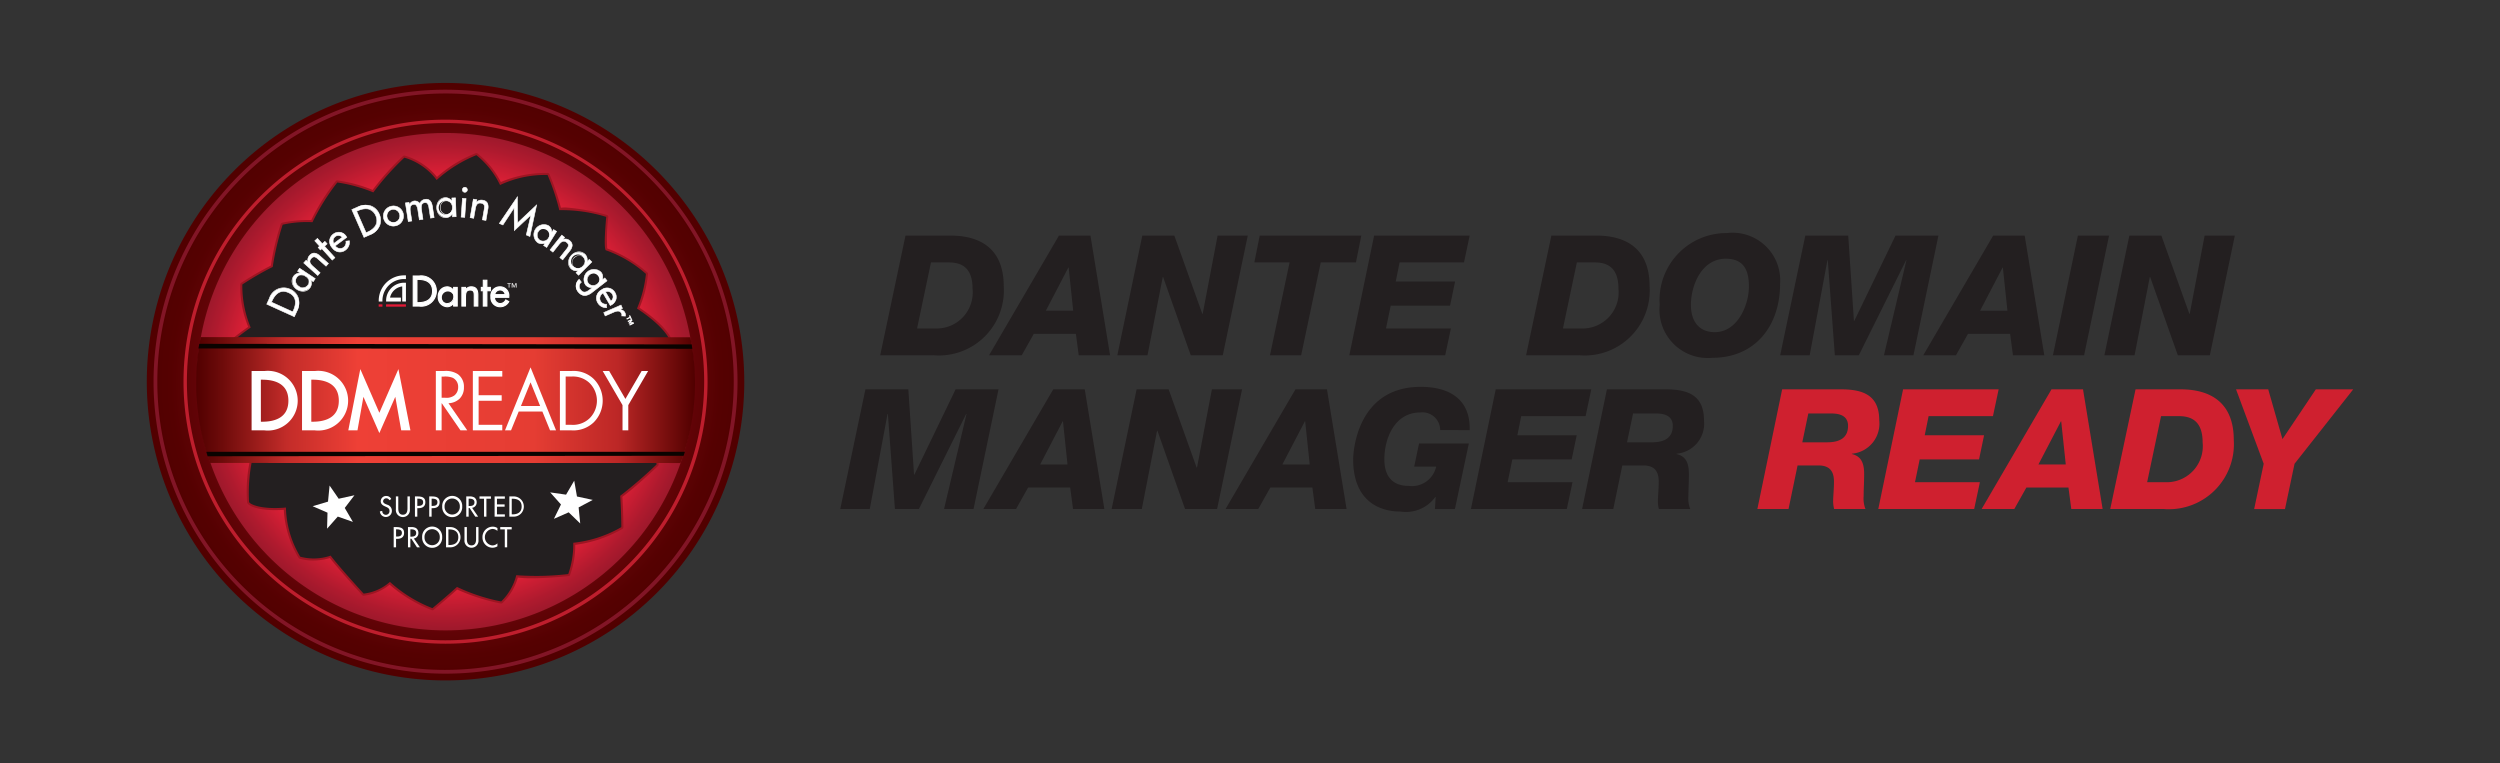 <svg xmlns="http://www.w3.org/2000/svg" xmlns:xlink="http://www.w3.org/1999/xlink" width="131" height="40" viewBox="0 0 131 40"><rect x="0" y="0" width="131" height="40" fill="#333333" stroke="none"/><defs><style>.cls-1{fill:#231f20;}.cls-2{fill:#cf202f;}.cls-3{fill:url(#radial-gradient);}.cls-4{fill:#be1e2d;}.cls-5{fill:#821526;}.cls-6{fill:url(#radial-gradient-2);}.cls-7{fill:#9d1522;}.cls-10,.cls-8{fill:#fff;}.cls-9{fill:url(#linear-gradient);}.cls-10{fill-rule:evenodd;}.cls-11{fill:#e21936;}.cls-12{fill:#0a0300;}</style><radialGradient id="radial-gradient" cx="23.346" cy="20" r="15.654" gradientUnits="userSpaceOnUse"><stop offset="0.551" stop-color="#da1f35"/><stop offset="0.622" stop-color="#b11625"/><stop offset="0.695" stop-color="#8f0e18"/><stop offset="0.769" stop-color="#74080d"/><stop offset="0.844" stop-color="#600306"/><stop offset="0.92" stop-color="#550101"/><stop offset="1" stop-color="#510000"/></radialGradient><radialGradient id="radial-gradient-2" cx="23.346" cy="20" r="19.749" gradientUnits="userSpaceOnUse"><stop offset="0.551" stop-color="#da1f35"/><stop offset="0.555" stop-color="#d81f35"/><stop offset="0.626" stop-color="#ae1a2e"/><stop offset="0.699" stop-color="#8b1729"/><stop offset="0.772" stop-color="#701425"/><stop offset="0.846" stop-color="#5c1222"/><stop offset="0.921" stop-color="#511021"/><stop offset="1" stop-color="#4d1020"/></radialGradient><linearGradient id="linear-gradient" x1="10.281" y1="20.964" x2="36.392" y2="20.964" gradientUnits="userSpaceOnUse"><stop offset="0" stop-color="#510000"/><stop offset="0.051" stop-color="#6d0b0a"/><stop offset="0.16" stop-color="#b42624"/><stop offset="0.182" stop-color="#c32c29"/><stop offset="0.325" stop-color="#ee4036"/><stop offset="0.678" stop-color="#e53d33"/><stop offset="0.846" stop-color="#bc2726"/><stop offset="1" stop-color="#510000"/></linearGradient></defs><g id="art"><path class="cls-1" d="M47.448,12.345h2.354c1.608,0,2.794.72,2.794,2.653a3.409,3.409,0,0,1-3.672,3.619H46.122Zm.606,4.867h1.081A1.889,1.889,0,0,0,50.962,15.13c0-1.019-.483-1.379-1.239-1.379h-.94Z"/><path class="cls-1" d="M55.489,12.345H57.14l1.028,6.272H56.525l-.149-1.124H54.171l-.632,1.124H51.825ZM54.803,16.28h1.432l-.237-2.258H55.98Z"/><path class="cls-1" d="M59.857,12.345h1.678l1.467,4.103H63.02l.782-4.103h1.581l-1.309,6.272H62.396l-1.45-4.103h-.017l-.8,4.103H58.548Z"/><path class="cls-1" d="M71.052,13.751H69.207L68.18,18.617H66.546l1.028-4.867H65.728l.281-1.406h5.324Z"/><path class="cls-1" d="M72.004,12.345h5.007l-.298,1.406H73.339l-.202,1.001h3.11l-.264,1.265h-3.11l-.246,1.195h3.4l-.299,1.405H70.704Z"/><path class="cls-1" d="M81.292,12.345h2.354c1.608,0,2.793.72,2.793,2.653a3.408,3.408,0,0,1-3.672,3.619H79.966Zm.607,4.867h1.08A1.889,1.889,0,0,0,84.807,15.13c0-1.019-.483-1.379-1.239-1.379h-.94Z"/><path class="cls-1" d="M90.484,12.213a2.495,2.495,0,0,1,2.793,2.653c0,2.205-1.3,3.883-3.549,3.883a2.529,2.529,0,0,1-2.759-2.776A3.505,3.505,0,0,1,90.484,12.213ZM89.86,17.405c1.177,0,1.783-1.406,1.783-2.398,0-.931-.334-1.45-1.212-1.45-1.265,0-1.827,1.388-1.827,2.425C88.604,16.79,88.991,17.405,89.86,17.405Z"/><path class="cls-1" d="M94.598,12.345h2.249l.299,4.471h.018l2.161-4.471h2.249l-1.309,6.272H98.719l1.178-4.981h-.018l-2.477,4.981H96.145l-.369-4.981h-.018l-.931,4.981H93.281Z"/><path class="cls-1" d="M104.442,12.345h1.651l1.028,6.272h-1.642l-.149-1.124H103.124l-.632,1.124h-1.713Zm-.685,3.936h1.432l-.238-2.258h-.017Z"/><path class="cls-1" d="M108.881,12.345h1.634l-1.308,6.272h-1.634Z"/><path class="cls-1" d="M111.578,12.345h1.678l1.467,4.103h.018l.782-4.103h1.582l-1.309,6.272h-1.678l-1.45-4.103H112.65l-.799,4.103H110.27Z"/><path class="cls-1" d="M45.348,20.401h2.249l.299,4.471h.017l2.161-4.471h2.249l-1.309,6.272H49.468l1.177-4.981H50.627L48.15,26.673H46.894l-.369-4.981h-.018l-.931,4.981H44.03Z"/><path class="cls-1" d="M55.19,20.401h1.651l1.028,6.272H56.227l-.149-1.125H53.872L53.24,26.673H51.527Zm-.685,3.936h1.432L55.7,22.079h-.018Z"/><path class="cls-1" d="M59.559,20.401h1.678l1.467,4.102h.018l.782-4.102h1.581l-1.309,6.272H62.097l-1.449-4.103h-.018l-.799,4.103H58.25Z"/><path class="cls-1" d="M67.882,20.401h1.651l1.028,6.272H68.918l-.149-1.125H66.564l-.632,1.125H64.218Zm-.686,3.936h1.433l-.238-2.258h-.017Z"/><path class="cls-1" d="M75.465,22.536a.931.931,0,0,0-1.045-.923c-1.326,0-1.88,1.335-1.88,2.46,0,.887.431,1.388,1.274,1.388a1.301,1.301,0,0,0,1.441-1.01H74.103l.255-1.212h2.609l-.729,3.435H75.192l.035-.632H75.21a1.897,1.897,0,0,1-1.818.764c-1.195,0-2.486-.624-2.486-2.732,0-.474.237-3.803,3.54-3.803,1.581,0,2.609.712,2.565,2.267Z"/><path class="cls-1" d="M78.376,20.401H83.383l-.298,1.406H79.711L79.51,22.808h3.11l-.264,1.265h-3.11L79,25.268h3.4l-.299,1.405H77.076Z"/><path class="cls-1" d="M84.202,20.401h3.075c1.142,0,2.012.29,2.012,1.625a1.58,1.58,0,0,1-1.432,1.748v.018c.465.114.641.439.641,1.045,0,.457-.026.808-.026,1.168a1.505,1.505,0,0,0,.097.668H86.926a1.688,1.688,0,0,1-.053-.36c0-.324.044-.658.044-1.08,0-.553-.237-.844-.817-.844H85.01l-.474,2.284H82.902Zm1.054,2.776h1.3c.589,0,1.098-.185,1.098-.861,0-.536-.448-.65-.878-.65H85.573Z"/><path class="cls-2" d="M93.385,20.401H96.46c1.142,0,2.012.29,2.012,1.625a1.58,1.58,0,0,1-1.432,1.748v.018c.466.114.641.439.641,1.045,0,.457-.027.808-.027,1.168a1.504,1.504,0,0,0,.097.668H96.109a1.681,1.681,0,0,1-.053-.36c0-.324.044-.658.044-1.08,0-.553-.237-.844-.817-.844h-1.09l-.474,2.284H92.086ZM94.44,23.177h1.3c.589,0,1.098-.185,1.098-.861,0-.536-.448-.65-.878-.65H94.756Z"/><path class="cls-2" d="M99.722,20.401h5.007l-.298,1.406h-3.373l-.202,1.001h3.11l-.264,1.265h-3.11l-.246,1.195h3.4l-.299,1.405H98.422Z"/><path class="cls-2" d="M107.499,20.401H109.15l1.028,6.272h-1.642l-.149-1.125h-2.205l-.632,1.125h-1.713Zm-.685,3.936h1.432l-.238-2.258h-.017Z"/><path class="cls-2" d="M111.903,20.401h2.354c1.608,0,2.793.72,2.793,2.653a3.409,3.409,0,0,1-3.672,3.619h-2.802Zm.607,4.867h1.08a1.89,1.89,0,0,0,1.828-2.083c0-1.019-.483-1.379-1.239-1.379h-.94Z"/><path class="cls-2" d="M118.618,24.302l-1.45-3.901h1.687l.746,2.609L121.35,20.401h1.959l-3.075,3.901-.5,2.372h-1.616Z"/><path class="cls-3" d="M39,20A15.654,15.654,0,1,1,23.346,4.346,15.672,15.672,0,0,1,39,20Z"/><path class="cls-4" d="M23.346,6.27A13.73,13.73,0,1,0,37.076,20,13.745,13.745,0,0,0,23.346,6.27Zm0,27.282A13.552,13.552,0,1,1,36.898,20,13.568,13.568,0,0,1,23.346,33.552Z"/><path class="cls-5" d="M23.346,4.7A15.3,15.3,0,1,0,38.646,20,15.318,15.318,0,0,0,23.346,4.7Zm0,30.403A15.102,15.102,0,1,1,38.448,20,15.119,15.119,0,0,1,23.346,35.102Z"/><path class="cls-6" d="M36.378,20A13.032,13.032,0,1,0,23.346,33.032,13.032,13.032,0,0,0,36.378,20Z"/><path class="cls-7" d="M35.272,20.776a5.634,5.634,0,0,0-.928-1.296,3.792,3.792,0,0,0,.899-1.539.116.116,0,0,0-.004-.048c-.241-.749-1.412-1.56-1.727-1.767a5.905,5.905,0,0,0,.444-1.778.109.109,0,0,0-.032-.071,6.811,6.811,0,0,0-2.106-1.259,9.059,9.059,0,0,1,.057-1.641.108.108,0,0,0-.079-.115,10.768,10.768,0,0,0-2.169-.392,1.607,1.607,0,0,0-.232.015,13.701,13.701,0,0,0-.604-1.757.108.108,0,0,0-.1-.067,6.054,6.054,0,0,0-2.446.476,4.572,4.572,0,0,0-1.219-1.492.109.109,0,0,0-.095-.017A6.746,6.746,0,0,0,22.897,9.273a3.373,3.373,0,0,0-1.682-1.118.109.109,0,0,0-.093.02,13.185,13.185,0,0,0-1.596,1.776,7.736,7.736,0,0,0-1.842-.497.11.11,0,0,0-.086.031A10.807,10.807,0,0,0,16.31,11.53a6.542,6.542,0,0,0-1.518.137.109.109,0,0,0-.079.063,13.052,13.052,0,0,0-.519,2.184,16.677,16.677,0,0,0-1.555.905.11.11,0,0,0-.048.077,5.458,5.458,0,0,0,.415,2.23,13.478,13.478,0,0,0-1.562,1.258.109.109,0,0,0-.025.07,3.618,3.618,0,0,0,1.004,2.159,7.158,7.158,0,0,0-.652,2.348.109.109,0,0,0,.008.043c.165.414,1.067.748,1.38.853a7.696,7.696,0,0,0-.211,2.48c.062.191.595.395,1.46.395.147,0,.302-.006.462-.017a5.437,5.437,0,0,0,.77,2.513.108.108,0,0,0,.057.046,2.362,2.362,0,0,0,.714.097,3.082,3.082,0,0,0,.876-.129c.473.612,1.637,1.883,1.688,1.939a.108.108,0,0,0,.073.035l.017,0a2.64,2.64,0,0,0,1.35-.579,7.537,7.537,0,0,0,2.203,1.333.11.11,0,0,0,.04.008.108.108,0,0,0,.069-.025c.007-.005.637-.527,1.23-1.06a10.528,10.528,0,0,0,2.281.731.109.109,0,0,0,.096-.026,2.991,2.991,0,0,0,.801-1.334,5.553,5.553,0,0,0,.723.038c.865,0,1.919-.111,1.93-.112a.109.109,0,0,0,.088-.064,4.653,4.653,0,0,0,.269-1.576,6.654,6.654,0,0,0,2.468-.834.109.109,0,0,0,.055-.095c0-.007-.001-.714-.055-1.588.731-.537,1.819-1.57,1.867-1.614a.108.108,0,0,0,.033-.068,2.283,2.283,0,0,0-.578-1.433A7.515,7.515,0,0,0,35.27,20.829.107.107,0,0,0,35.272,20.776Z"/><path class="cls-1" d="M14.292,13.986a13.915,13.915,0,0,1,.52-2.212,5.681,5.681,0,0,1,1.562-.13,11.556,11.556,0,0,1,1.301-2.082,8.074,8.074,0,0,1,1.887.52A14.174,14.174,0,0,1,21.189,8.26,3.273,3.273,0,0,1,22.88,9.432,7.134,7.134,0,0,1,24.962,8.13a4.475,4.475,0,0,1,1.24,1.565,5.59,5.59,0,0,1,2.49-.527,11.943,11.943,0,0,1,.615,1.845,7.835,7.835,0,0,1,2.46.352s-.176,1.786,0,1.757a6.327,6.327,0,0,1,2.08,1.23,6.401,6.401,0,0,1-.469,1.816s1.493.938,1.757,1.758a4.046,4.046,0,0,1-.937,1.552,6.989,6.989,0,0,1,.967,1.318,7.115,7.115,0,0,1-1.377,2.109,2.274,2.274,0,0,1,.615,1.435,24.918,24.918,0,0,1-1.904,1.64c.059.908.059,1.641.059,1.641a6.35,6.35,0,0,1-2.519.82,4.734,4.734,0,0,1-.263,1.64,14.452,14.452,0,0,1-2.724.059,2.876,2.876,0,0,1-.791,1.377,9.723,9.723,0,0,1-2.314-.762c-.615.556-1.288,1.113-1.288,1.113a7.191,7.191,0,0,1-2.227-1.377,2.527,2.527,0,0,1-1.377.615s-1.288-1.405-1.728-1.991a2.716,2.716,0,0,1-1.595.055,5.235,5.235,0,0,1-.749-2.575c-1.318.117-1.897-.18-1.933-.292a8.54,8.54,0,0,1,.234-2.519s-1.23-.381-1.406-.82a7.367,7.367,0,0,1,.674-2.373,3.643,3.643,0,0,1-1.026-2.138,15.137,15.137,0,0,1,1.611-1.289,5.673,5.673,0,0,1-.439-2.256A16.277,16.277,0,0,1,14.292,13.986Z"/><path class="cls-8" d="M13.978,15.938l.136-.299a.8.8,0,1,1,1.444.664l-.134.294Zm1.364.403.029-.063c.168-.368.175-.75-.246-.941-.422-.192-.703.064-.871.433l-.029.063Z"/><path class="cls-8" d="M15.431,16.616l-.013-.006-1.46-.664.142-.313a.804.804,0,0,1,1.104-.493.766.766,0,0,1,.451.498,1.004,1.004,0,0,1-.084.672Zm-1.435-.685,1.42.646.127-.28a.974.974,0,0,0,.083-.652.739.739,0,0,0-.434-.479.776.776,0,0,0-1.066.478Zm1.352.43-.013-.006-1.13-.514.035-.077c.205-.452.521-.609.89-.44s.459.509.253.96Zm-1.105-.535,1.09.496.023-.05c.14-.307.212-.716-.238-.922s-.712.118-.852.426Z"/><path class="cls-8" d="M16.519,14.6l-.104.158-.129-.085-.002.003a.405.405,0,0,1-.028.383.528.528,0,0,1-.879-.573.404.404,0,0,1,.35-.178l.002-.004-.137-.091.104-.158Zm-.51-.122a.318.318,0,1,0-.348.528.319.319,0,1,0,.348-.528Z"/><path class="cls-8" d="M15.879,15.28a.614.614,0,0,1-.337-.108.566.566,0,0,1-.237-.31.451.451,0,0,1,.059-.383.41.41,0,0,1,.323-.183l-.116-.077.008-.012.113-.171.012.008.835.551-.008.012-.112.171-.012-.008-.096-.063a.413.413,0,0,1-.043.361.45.45,0,0,1-.337.209C15.913,15.279,15.896,15.28,15.879,15.28Zm-.153-.957a.39.39,0,0,0-.338.171.419.419,0,0,0-.055.359.542.542,0,0,0,.225.295.573.573,0,0,0,.369.1.422.422,0,0,0,.316-.196.392.392,0,0,0,.027-.37l-.003-.008.015-.021.012.008.117.076.088-.134L15.7,14.077l-.089.134.137.091-.014.022Zm.158.767a.426.426,0,0,1-.232-.073.404.404,0,0,1-.166-.212.301.301,0,0,1,.038-.263.373.373,0,0,1,.619.408A.301.301,0,0,1,15.883,15.091Zm-.093-.667a.282.282,0,0,0-.242.134.273.273,0,0,0-.034.239.373.373,0,0,0,.154.197.315.315,0,0,0,.451-.059A.311.311,0,0,0,16,14.49.39.39,0,0,0,15.791,14.424Z"/><path class="cls-8" d="M16.139,13.724l.003-.003a.337.337,0,0,1,.077-.33c.186-.208.373-.136.553.025l.439.393-.127.141-.421-.377c-.126-.113-.226-.171-.355-.026-.163.182-.003.326.131.446l.338.302-.127.141-.736-.658.127-.142Z"/><path class="cls-8" d="M16.65,14.456l-.011-.01-.746-.667.146-.164.079.07a.356.356,0,0,1,.091-.304.351.351,0,0,1,.239-.133l.015,0a.499.499,0,0,1,.319.156l.449.402-.146.163-.011-.01-.421-.377a.403.403,0,0,0-.17-.106.178.178,0,0,0-.166.079c-.153.171-.003.306.129.424l.349.312Zm-.716-.68.714.639.107-.12-.327-.293c-.136-.122-.304-.273-.132-.466a.201.201,0,0,1,.193-.088.414.414,0,0,1,.184.114l.41.367.107-.12-.428-.383a.449.449,0,0,0-.313-.148.358.358,0,0,0-.293.438l.003.008-.018.02-.099-.088Z"/><path class="cls-8" d="M17.551,13.503,17.41,13.63l-.544-.6L16.79,13.1l-.119-.131.077-.069-.254-.28.141-.128.253.28.137-.125.119.131-.138.124Z"/><path class="cls-8" d="M17.409,13.651l-.01-.011-.534-.589-.077.069-.138-.153.076-.069-.254-.28.162-.147.254.28.137-.125.139.153-.138.124.544.6Zm-.542-.641.01.011.534.589.119-.108-.544-.6.138-.124-.1-.11-.137.125-.254-.28-.119.108.254.28-.076.069.099.11Z"/><path class="cls-8" d="M17.567,12.882a.311.311,0,0,0,.434.086.323.323,0,0,0,.124-.33l.183-.022a.514.514,0,0,1-.208.489.48.48,0,0,1-.699-.129.472.472,0,0,1,.071-.714.46.46,0,0,1,.684.148l.018.024Zm.368-.45a.266.266,0,0,0-.366-.037.282.282,0,0,0-.079.365Z"/><path class="cls-8" d="M17.814,13.22a.45.45,0,0,1-.093-.01.564.564,0,0,1-.332-.226.485.485,0,0,1,.075-.734.474.474,0,0,1,.704.151l.026.036-.012.009-.594.438a.295.295,0,0,0,.404.072A.312.312,0,0,0,18.11,12.64l-.001-.014.014-.002L18.32,12.6l.002.014a.527.527,0,0,1-.214.503A.49.49,0,0,1,17.814,13.22Zm-.069-1.041a.444.444,0,0,0-.264.095.459.459,0,0,0-.068.693.535.535,0,0,0,.315.214.443.443,0,0,0,.364-.088.499.499,0,0,0,.204-.461l-.154.019a.336.336,0,0,1-.131.329.326.326,0,0,1-.454-.089l-.009-.012.607-.448-.009-.012A.51.51,0,0,0,17.745,12.179Zm-.259.603-.008-.015a.295.295,0,0,1,.084-.384.278.278,0,0,1,.384.038l.012.012-.014.01Zm.245-.429a.256.256,0,0,0-.152.053.266.266,0,0,0-.082.331l.416-.307A.27.27,0,0,0,17.731,12.353Z"/><path class="cls-8" d="M18.434,10.983l.301-.132a.801.801,0,1,1,.634,1.458l-.295.13Zm.749,1.21.064-.028c.371-.163.63-.443.444-.866-.187-.425-.568-.421-.938-.258l-.064.028Z"/><path class="cls-8" d="M19.066,12.458l-.006-.013-.646-1.469.013-.006.301-.132a1.01,1.01,0,0,1,.664-.076.744.744,0,0,1,.489.444.772.772,0,0,1,.033.608.972.972,0,0,1-.539.508ZM18.453,10.99l.628,1.429.282-.124a.944.944,0,0,0,.524-.492.745.745,0,0,0-.032-.585.716.716,0,0,0-.47-.428.976.976,0,0,0-.644.074Zm.722,1.222-.006-.013-.5-1.137.077-.034a.942.942,0,0,1,.546-.093.639.639,0,0,1,.397.902.935.935,0,0,1-.437.341Zm-.467-1.135.482,1.097.05-.022a.908.908,0,0,0,.424-.33.61.61,0,0,0-.377-.858.906.906,0,0,0-.529.09Z"/><path class="cls-8" d="M21.121,11.173a.527.527,0,1,1-.652-.358A.519.519,0,0,1,21.121,11.173Zm-.831.24a.337.337,0,1,0,.229-.424A.343.343,0,0,0,20.29,11.413Z"/><path class="cls-8" d="M20.607,11.86a.54.54,0,0,1-.142-1.059.545.545,0,0,1,.414.043.539.539,0,0,1-.115.993A.564.564,0,0,1,20.607,11.86Zm.015-1.053a.54.54,0,0,0-.149.021.513.513,0,0,0-.107.941.525.525,0,0,0,.7-.204.51.51,0,0,0-.444-.759Zm-.004.87a.359.359,0,0,1-.342-.26h0a.352.352,0,1,1,.676-.196.362.362,0,0,1-.031.275.346.346,0,0,1-.208.167A.35.35,0,0,1,20.618,11.677Zm-.314-.268a.328.328,0,0,0,.402.227.318.318,0,0,0,.19-.153.334.334,0,0,0,.029-.253.323.323,0,1,0-.62.179Z"/><path class="cls-8" d="M21.449,10.727l.004-.001a.321.321,0,0,1,.235-.192.316.316,0,0,1,.308.129.356.356,0,0,1,.273-.219c.256-.04.354.15.388.371l.09.584-.188.029-.085-.552c-.019-.125-.061-.283-.225-.258-.2.031-.182.241-.159.392l.074.479-.188.029-.08-.517c-.02-.127-.056-.32-.229-.293-.2.031-.185.24-.161.392l.074.479-.188.029-.151-.975.188-.029Z"/><path class="cls-8" d="M21.381,11.625l-.002-.015-.153-.989.015-.003.202-.031.015.099a.333.333,0,0,1,.228-.166.327.327,0,0,1,.306.117.373.373,0,0,1,.275-.206c.226-.034.36.095.405.384l.092.598-.217.033-.088-.567a.342.342,0,0,0-.095-.223.145.145,0,0,0-.114-.022.169.169,0,0,0-.151.14.646.646,0,0,0,.004.235l.076.494-.015.003-.202.031-.082-.532a.416.416,0,0,0-.104-.259.132.132,0,0,0-.108-.022.17.17,0,0,0-.152.139.642.642,0,0,0,.004.236l.076.494Zm-.121-.98.146.946.158-.024-.072-.465a.68.68,0,0,1-.003-.247.2.2,0,0,1,.176-.162.172.172,0,0,1,.129.028.436.436,0,0,1,.116.278l.077.502.158-.024-.072-.465a.679.679,0,0,1-.004-.246.199.199,0,0,1,.175-.162.172.172,0,0,1,.135.028.367.367,0,0,1,.107.242l.083.537.158-.024-.088-.569c-.042-.274-.163-.392-.371-.359a.341.341,0,0,0-.262.21l-.009.023-.016-.02a.3.3,0,0,0-.294-.124.307.307,0,0,0-.224.183l-.004.008-.026.002-.019-.122Z"/><path class="cls-8" d="M23.901,11.354l-.19.006-.005-.154h-.004a.404.404,0,0,1-.329.199.529.529,0,0,1-.041-1.05.404.404,0,0,1,.348.183l.004,0-.005-.165.19-.006Zm-.196-.487a.324.324,0,0,0-.332-.343.358.358,0,1,0,.332.343Z"/><path class="cls-8" d="M23.355,11.42a.451.451,0,0,1-.315-.12.587.587,0,0,1-.172-.411.571.571,0,0,1,.116-.373.453.453,0,0,1,.346-.174l.015,0a.412.412,0,0,1,.322.158l-.005-.14.015,0,.205-.007,0,.015.034,1.002-.015,0-.205.007-.004-.13a.413.413,0,0,1-.32.174Zm-.009-1.05-.014,0a.419.419,0,0,0-.324.163.542.542,0,0,0-.11.354.559.559,0,0,0,.163.391.422.422,0,0,0,.295.113l.017,0a.391.391,0,0,0,.317-.192l.004-.007h.026l.005.153.16-.005-.032-.958-.16.005.005.165h-.027l-.004-.006A.39.39,0,0,0,23.346,10.37Zm.04.881a.344.344,0,0,1-.327-.362.405.405,0,0,1,.077-.258.301.301,0,0,1,.237-.122l.013,0a.315.315,0,0,1,.22.083.388.388,0,0,1,.114.275h0a.407.407,0,0,1-.077.264.313.313,0,0,1-.245.12Zm0-.713-.012,0a.272.272,0,0,0-.215.11.376.376,0,0,0-.071.239.317.317,0,0,0,.298.334l.011,0a.284.284,0,0,0,.223-.109.378.378,0,0,0,.071-.245h0a.359.359,0,0,0-.105-.254A.285.285,0,0,0,23.386,10.537Z"/><path class="cls-8" d="M24.352,11.389l-.189-.013.069-.984.189.013Zm.136-1.431a.131.131,0,0,1-.261-.018.131.131,0,1,1,.261.018Z"/><path class="cls-8" d="M24.366,11.404l-.218-.015.001-.015.07-.999.218.015-.001.015Zm-.188-.042.16.011.067-.955-.16-.012Zm.18-1.27-.01,0a.145.145,0,0,1-.135-.153.147.147,0,0,1,.145-.137l.01,0a.143.143,0,0,1,.099.049.148.148,0,0,1,.036.108h0A.144.144,0,0,1,24.358,10.091Zm0-.261a.118.118,0,0,0-.116.11.116.116,0,0,0,.108.122l.009,0a.115.115,0,0,0,.115-.106h0a.119.119,0,0,0-.029-.087.112.112,0,0,0-.078-.039Z"/><path class="cls-8" d="M24.967,10.598l.004.001a.337.337,0,0,1,.321-.109c.274.048.313.245.272.482l-.101.58-.187-.033.097-.557c.029-.166.026-.282-.166-.316-.241-.042-.278.17-.308.347l-.078.447-.187-.033.169-.973.187.033Z"/><path class="cls-8" d="M25.475,11.568l-.216-.038.003-.014.097-.557a.313.313,0,0,0-.014-.228.205.205,0,0,0-.139-.071.353.353,0,0,0-.055-.005c-.178,0-.209.179-.237.339l-.081.461-.215-.037.174-1.001.215.038-.018.103a.357.357,0,0,1,.306-.083.328.328,0,0,1,.265.178.549.549,0,0,1,.018.32Zm-.182-.061.158.028.099-.565a.524.524,0,0,0-.017-.303.297.297,0,0,0-.243-.162.323.323,0,0,0-.307.104l-.005.007-.027-.004.023-.131-.158-.028-.164.944.158.028.076-.432c.028-.164.063-.364.263-.364a.343.343,0,0,1,.062.006.23.23,0,0,1,.158.083.333.333,0,0,1,.019.25Z"/><path class="cls-8" d="M26.939,10.898l-.004-.002-.583.893-.188-.08.949-1.397.011,1.366.994-.938-.352,1.652-.188-.08.241-1.039-.004-.002-.864.81Z"/><path class="cls-8" d="M27.777,12.413l-.216-.092.003-.012.232-.999-.858.805,0-.033-.013-1.144-.567.869-.011-.005-.204-.087.01-.015.975-1.436.011,1.38,1.004-.947Zm-.181-.109.161.069.338-1.589-.984.929-.011-1.353-.913,1.344.161.068.582-.893.024.01v.009l.013,1.151.847-.795.023.012-.003.011Z"/><path class="cls-8" d="M28.646,12.966l-.161-.1.081-.131-.004-.002a.405.405,0,0,1-.384-.018.529.529,0,0,1,.549-.896.405.405,0,0,1,.188.345l.004.002.087-.14.162.1Zm.108-.514a.319.319,0,1,0-.462.136A.324.324,0,0,0,28.754,12.452Z"/><path class="cls-8" d="M28.651,12.986l-.186-.115.068-.11a.419.419,0,0,1-.362-.033.543.543,0,0,1,.564-.921.413.413,0,0,1,.193.319l.073-.118.186.115-.008.012Zm-.146-.125.137.085.506-.814L29.01,12.047l-.087.14-.022-.014,0-.008a.392.392,0,0,0-.181-.333.514.514,0,0,0-.533.872.392.392,0,0,0,.371.017l.007-.003.023.013Zm-.046-.21a.325.325,0,0,1-.173-.051.302.302,0,0,1-.14-.19.401.401,0,0,1,.059-.299.343.343,0,0,1,.472-.141.312.312,0,0,1,.153.225.4.4,0,0,1-.062.266h0A.369.369,0,0,1,28.458,12.652Zm.054-.701a.348.348,0,0,0-.284.176.372.372,0,0,0-.055.277.274.274,0,0,0,.126.172.312.312,0,0,0,.442-.131h0a.37.37,0,0,0,.058-.246.285.285,0,0,0-.139-.204A.28.28,0,0,0,28.512,11.95Z"/><path class="cls-8" d="M29.503,12.542l.003.003a.337.337,0,0,1,.334.057c.218.173.158.365.009.553l-.365.462-.149-.118.351-.444c.105-.132.157-.236.005-.356-.192-.152-.325.017-.437.158l-.281.356-.149-.118.613-.775.149.118Z"/><path class="cls-8" d="M29.487,13.637l-.172-.136.009-.012.351-.443A.313.313,0,0,0,29.77,12.84a.203.203,0,0,0-.089-.129c-.179-.142-.306.015-.416.155l-.29.367-.172-.136.009-.012.622-.786.172.136-.065.083a.358.358,0,0,1,.309.072.328.328,0,0,1,.148.283.548.548,0,0,1-.137.291Zm-.131-.141.126.1.356-.45a.521.521,0,0,0,.13-.275.298.298,0,0,0-.137-.258.321.321,0,0,0-.319-.055l-.009.004-.02-.018.082-.103-.126-.1-.595.752.126.1.272-.344c.113-.143.255-.321.457-.16a.229.229,0,0,1,.1.149.336.336,0,0,1-.102.229Z"/><path class="cls-8" d="M30.316,14.424l-.134-.134.109-.109-.003-.003a.404.404,0,0,1-.37-.104.528.528,0,0,1,.737-.748.404.404,0,0,1,.105.379l.003.003.116-.116.134.134Zm.222-.476a.324.324,0,0,0,.024-.477.358.358,0,1,0-.024.477Z"/><path class="cls-8" d="M30.316,14.444l-.01-.01-.144-.144.092-.092a.414.414,0,0,1-.346-.114.45.45,0,0,1-.138-.372.601.601,0,0,1,.18-.36.57.57,0,0,1,.352-.17.449.449,0,0,1,.364.134.412.412,0,0,1,.115.353l.098-.098.011.01.144.144-.01.01Zm-.114-.155.114.114.676-.678-.114-.114-.116.116-.019-.019.002-.008a.389.389,0,0,0-.101-.365.417.417,0,0,0-.301-.127c-.013,0-.026.001-.039.002a.54.54,0,0,0-.334.162.572.572,0,0,0-.172.342.421.421,0,0,0,.13.348.39.39,0,0,0,.357.1l.008-.002.018.02Zm.072-.207a.32.32,0,0,1-.227-.097.374.374,0,0,1,.524-.525.319.319,0,0,1,.099.226.424.424,0,0,1-.396.396Zm.08-.685a.369.369,0,0,0-.254.114.314.314,0,0,0-.032.454.31.31,0,0,0,.459-.028l.011.011-.011-.011a.356.356,0,0,0,.114-.25.285.285,0,0,0-.09-.205A.272.272,0,0,0,30.354,13.398Z"/><path class="cls-8" d="M31.044,15.306c-.268.208-.52.282-.756-.021a.439.439,0,0,1,.06-.65l.117.15a.268.268,0,0,0-.039.404c.144.185.3.125.46.001l.148-.115-.003-.003a.407.407,0,0,1-.354-.149.528.528,0,0,1,.824-.651.399.399,0,0,1,.054.393l.003.003.133-.103.117.15Zm.265-.432a.319.319,0,1,0-.479-.033A.324.324,0,0,0,31.308,14.873Z"/><path class="cls-8" d="M30.634,15.502a.511.511,0,0,1-.295-.879l.012-.009.009.012.126.161-.012.009a.256.256,0,0,0-.106.181.296.296,0,0,0,.07.202c.117.15.244.15.439-.002l.117-.092a.413.413,0,0,1-.328-.156.543.543,0,0,1,.847-.668.408.408,0,0,1,.069.369l.113-.088.009.012.126.161-.012.009-.764.594a.734.734,0,0,1-.398.184Zm-.288-.847a.483.483,0,0,0,.288.817l.018-.001a.708.708,0,0,0,.382-.178l.009.011-.009-.011.752-.585-.098-.127-.133.103-.016-.021.003-.008a.389.389,0,0,0-.052-.38.514.514,0,0,0-.801.633A.387.387,0,0,0,31,15.056l.03-.001.008-.001.016.021-.012.009-.148.116c-.138.107-.319.204-.48-.003a.322.322,0,0,1-.076-.222.28.28,0,0,1,.106-.193Zm.723.322a.334.334,0,0,1-.04-.003.315.315,0,0,1-.211-.126.299.299,0,0,1-.058-.262.413.413,0,0,1,.152-.225.343.343,0,0,1,.491.032.337.337,0,0,1-.086.49h0A.407.407,0,0,1,31.069,14.978Zm.09-.675a.402.402,0,0,0-.371.291.272.272,0,0,0,.052.237.287.287,0,0,0,.193.114.362.362,0,0,0,.267-.084h0a.312.312,0,0,0,.081-.45A.273.273,0,0,0,31.158,14.303Z"/><path class="cls-8" d="M31.601,15.361a.311.311,0,0,0-.132.422.323.323,0,0,0,.315.158l.003.184a.513.513,0,0,1-.464-.259.48.48,0,0,1,.202-.681.472.472,0,0,1,.702.146.46.46,0,0,1-.22.664l-.025.015Zm.409.413a.267.267,0,0,0,.075-.36.283.283,0,0,0-.355-.117Z"/><path class="cls-8" d="M31.77,16.14a.527.527,0,0,1-.46-.266.48.48,0,0,1-.059-.37.551.551,0,0,1,.266-.33.485.485,0,0,1,.722.151.443.443,0,0,1,.045.391.602.602,0,0,1-.271.293l-.038.022-.008-.013-.373-.637a.294.294,0,0,0-.114.394.31.31,0,0,0,.303.15l.014,0,.004.213-.015,0Zm.066-1.033a.603.603,0,0,0-.303.092.523.523,0,0,0-.253.312.453.453,0,0,0,.056.348.498.498,0,0,0,.435.252h.002l-.002-.156a.335.335,0,0,1-.313-.165.325.325,0,0,1,.137-.441l.013-.008.381.65L32,15.983a.573.573,0,0,0,.259-.279.41.41,0,0,0-.044-.365A.43.43,0,0,0,31.836,15.107Zm.17.69-.009-.015-.288-.491.016-.006a.298.298,0,0,1,.373.124.28.28,0,0,1-.079.378Zm-.254-.491.262.447a.25.25,0,0,0,.059-.33A.264.264,0,0,0,31.752,15.306Z"/><path class="cls-8" d="M32.47,16.224l.003.006a.284.284,0,0,1,.282.172.295.295,0,0,1,.018.163l-.193-.01a.166.166,0,0,0-.01-.122c-.082-.188-.266-.135-.413-.071l-.445.194-.076-.174.905-.394.076.174Z"/><path class="cls-8" d="M32.784,16.579l-.225-.012.006-.018a.151.151,0,0,0-.009-.112c-.076-.175-.25-.125-.394-.064l-.458.2-.006-.014-.082-.188.014-.006.918-.4.006.014.082.187-.014.006-.1.044a.29.29,0,0,1,.245.179.308.308,0,0,1,.019.17Zm-.187-.039.162.009a.274.274,0,0,0-.019-.141.267.267,0,0,0-.257-.163h-.011l-.01,0-.012-.028.014-.006.133-.059-.064-.147-.878.383.064.147.431-.188c.091-.04.334-.146.432.079A.182.182,0,0,1,32.597,16.54Z"/><path class="cls-9" d="M10.517,17.665a12.337,12.337,0,0,0,.494,6.594l24.649.004a11.975,11.975,0,0,0,.515-6.59Z"/><path class="cls-8" d="M13.24,19.497h.62a1.509,1.509,0,1,1-.012,2.997H13.24Zm.374,2.655h.131c.763,0,1.423-.286,1.423-1.157,0-.875-.66-1.157-1.423-1.157h-.131Z"/><path class="cls-8" d="M13.848,22.55h-.664V19.441H13.86a1.565,1.565,0,1,1-.012,3.109Zm-.552-.111h.552A1.453,1.453,0,0,0,15.485,20.98a1.436,1.436,0,0,0-1.625-1.427h-.564Zm.449-.23H13.557V19.783h.187c.954,0,1.479.431,1.479,1.213S14.698,22.208,13.744,22.208Zm-.075-.111h.075c.624,0,1.367-.191,1.367-1.101s-.743-1.101-1.367-1.101H13.669Z"/><path class="cls-8" d="M15.882,19.497h.62a1.509,1.509,0,1,1-.012,2.997h-.608Zm.374,2.655h.131c.763,0,1.423-.286,1.423-1.157,0-.875-.66-1.157-1.423-1.157h-.131Z"/><path class="cls-8" d="M16.49,22.55h-.664V19.441h.676A1.565,1.565,0,1,1,16.49,22.55Zm-.552-.111H16.49A1.453,1.453,0,0,0,18.127,20.98a1.436,1.436,0,0,0-1.625-1.427h-.564Zm.449-.23h-.187V19.783h.187c.954,0,1.479.431,1.479,1.213S17.34,22.208,16.387,22.208Zm-.075-.111h.075c.624,0,1.367-.191,1.367-1.101S17.01,19.895,16.387,19.895h-.075Z"/><path class="cls-8" d="M19.025,20.614H19.017l-.332,1.88h-.366L18.9,19.527l.978,2.243.978-2.243.581,2.968h-.366l-.332-1.88h-.008l-.853,1.941Z"/><path class="cls-8" d="M19.878,22.694l-.835-1.901L18.732,22.55h-.481l.629-3.21.998,2.29.999-2.29.629,3.21H21.024l-.31-1.757Zm1.24-.256h.251l-.534-2.725-.958,2.196-.957-2.196-.534,2.725h.251l.332-1.88h.084l.022.033.802,1.825.817-1.857h.084l.016.046Z"/><path class="cls-8" d="M24.377,22.494h-.219l-.978-1.419h-.095v1.419h-.191V19.497h.374a1.102,1.102,0,0,1,.684.151.802.802,0,0,1-.556,1.427Zm-1.049-1.598a.748.748,0,0,0,.525-.139.601.601,0,0,0,.211-.473.573.573,0,0,0-.318-.541,1.283,1.283,0,0,0-.537-.068h-.123v1.22Z"/><path class="cls-8" d="M24.484,22.55h-.355l-.017-.024-.961-1.395h-.01V22.55h-.303V19.441h.43a1.155,1.155,0,0,1,.717.162.8.8,0,0,1,.325.689.817.817,0,0,1-.228.6.889.889,0,0,1-.582.237Zm-.296-.111H24.27l-.983-1.421.109.002a.847.847,0,0,0,.607-.207.787.787,0,0,0-.084-1.119,1.053,1.053,0,0,0-.651-.141H22.95v2.885h.079V21.02H23.21l.017.024Zm-.86-1.486h-.298V19.62h.224a1.142,1.142,0,0,1,.516.073.625.625,0,0,1,.35.591.656.656,0,0,1-.231.517A.797.797,0,0,1,23.328,20.952Zm-.186-.111h.186a.695.695,0,0,0,.488-.126.545.545,0,0,0,.191-.431.52.52,0,0,0-.285-.489,1.073,1.073,0,0,0-.469-.063h-.113Z"/><path class="cls-8" d="M25.024,19.676v1.089h1.208v.179H25.024v1.371h1.24v.179H24.834V19.497h1.431v.179Z"/><path class="cls-8" d="M26.32,22.55H24.777V19.441H26.32v.291H25.08V20.71h1.208V21H25.08v1.26h1.24Zm-1.431-.111h1.319v-.068h-1.24V20.889h1.208v-.068H24.968V19.62h1.24v-.067H24.889Z"/><path class="cls-8" d="M27.142,21.509l-.402.986h-.195l1.256-3.096,1.252,3.096H28.859l-.401-.986Zm.66-1.626L27.213,21.33H28.386Z"/><path class="cls-8" d="M29.137,22.55h-.315L28.42,21.564H27.18l-.402.986h-.316l.031-.076,1.308-3.224Zm-.24-.111h.074l-1.169-2.892-1.173,2.892h.074l.402-.986h1.391Zm-.428-1.053H27.13l.672-1.651Zm-1.172-.111h1.006l-.502-1.242Z"/><path class="cls-8" d="M29.395,19.497h.54a1.48,1.48,0,0,1,1.113.378,1.55,1.55,0,0,1,.016,2.222,1.475,1.475,0,0,1-1.129.398h-.54Zm.536,2.818a1.318,1.318,0,0,0,1.006-.362,1.355,1.355,0,0,0-.036-1.952,1.33,1.33,0,0,0-.97-.326h-.346v2.639Z"/><path class="cls-8" d="M29.935,22.55h-.596V19.441h.596a1.53,1.53,0,0,1,1.151.393,1.607,1.607,0,0,1,.017,2.304A1.544,1.544,0,0,1,29.935,22.55Zm-.484-.111h.484a1.417,1.417,0,0,0,1.09-.382A1.449,1.449,0,0,0,31.469,21a1.466,1.466,0,0,0-.459-1.084,1.431,1.431,0,0,0-1.075-.363h-.484Zm.48-.068h-.402V19.62h.402a1.387,1.387,0,0,1,1.045,2.373A1.36,1.36,0,0,1,29.931,22.371Zm-.29-.111h.29a1.258,1.258,0,0,0,.967-.346,1.299,1.299,0,0,0-.035-1.871,1.263,1.263,0,0,0-.932-.311h-.29Z"/><path class="cls-8" d="M31.679,19.497H31.89l.882,1.518.882-1.518h.211l-.998,1.717v1.28h-.191v-1.28Z"/><path class="cls-8" d="M32.923,22.55h-.303V21.229l-1.039-1.788h.34l.85,1.463.85-1.463h.34l-1.039,1.788Zm-.191-.111h.079V21.199l.008-.013.949-1.633h-.081l-.914,1.574-.915-1.574H31.776l.957,1.646Z"/><polygon class="cls-10" points="30.089 25.188 30.233 26.016 31.061 26.195 30.32 26.588 30.403 27.431 29.799 26.846 29.025 27.187 29.395 26.435 28.83 25.801 29.662 25.92 30.089 25.188 30.089 25.188"/><polygon class="cls-10" points="17.27 25.442 17.747 26.134 18.574 25.951 18.065 26.617 18.493 27.348 17.7 27.069 17.139 27.703 17.161 26.864 16.382 26.525 17.188 26.285 17.27 25.442 17.27 25.442"/><path class="cls-8" d="M20.402,26.213a.17.17,0,0,0-.16-.1.161.161,0,0,0-.167.15c0,.083.077.127.139.152l.072.03a.33.33,0,0,1,.248.319.315.315,0,0,1-.629.034l.126-.028a.19.19,0,1,0,.378-.006c0-.114-.086-.163-.172-.201l-.069-.031c-.114-.052-.218-.121-.218-.269a.279.279,0,0,1,.295-.274.283.283,0,0,1,.257.16Z"/><path class="cls-8" d="M20.87,26.012v.626c0,.173.049.333.241.333s.241-.16.241-.333v-.626h.125v.671a.369.369,0,1,1-.733,0V26.012Z"/><path class="cls-8" d="M21.868,27.073h-.125V26.012h.143c.308,0,.403.113.403.307,0,.224-.161.309-.35.309h-.072Zm0-.563h.04c.127,0,.265-.025.265-.194,0-.166-.149-.186-.272-.186h-.033Z"/><path class="cls-8" d="M22.617,27.073h-.125V26.012h.143c.308,0,.403.113.403.307,0,.224-.161.309-.35.309h-.072Zm0-.563h.04c.127,0,.265-.025.265-.194,0-.166-.149-.186-.272-.186h-.033Z"/><path class="cls-8" d="M24.22,26.542a.525.525,0,1,1-1.048,0,.525.525,0,1,1,1.048,0Zm-.125,0a.4.4,0,1,0-.799,0,.4.4,0,1,0,.799,0Z"/><path class="cls-8" d="M25.055,27.073h-.151l-.295-.449h-.052v.449h-.125V26.012h.151a.502.502,0,0,1,.264.049.298.298,0,0,1,.131.253.284.284,0,0,1-.24.297Zm-.498-.558h.04c.127,0,.265-.025.265-.194,0-.166-.149-.19-.272-.19h-.033Z"/><path class="cls-8" d="M25.488,27.073h-.125v-.94h-.237v-.121h.6v.121h-.238Z"/><path class="cls-8" d="M25.917,26.012h.537v.121h-.413V26.43h.401v.121h-.401v.401h.413v.121h-.537Z"/><path class="cls-8" d="M26.69,26.012h.207a.531.531,0,1,1-.004,1.061H26.69Zm.125.94h.044c.255,0,.475-.101.475-.409s-.22-.409-.475-.409h-.044Z"/><path class="cls-8" d="M20.754,28.679H20.629V27.619h.143c.308,0,.403.113.403.307,0,.224-.16.309-.35.309h-.072Zm0-.563h.04c.127,0,.265-.025.265-.194,0-.166-.149-.186-.272-.186h-.033Z"/><path class="cls-8" d="M22.001,28.679H21.85l-.295-.449h-.052v.449h-.125V27.619H21.53a.504.504,0,0,1,.264.049.299.299,0,0,1,.131.253.284.284,0,0,1-.24.297Zm-.498-.558h.04c.127,0,.265-.025.265-.194,0-.166-.149-.19-.272-.19h-.033Z"/><path class="cls-8" d="M23.169,28.149a.525.525,0,1,1-1.048,0,.525.525,0,1,1,1.048,0Zm-.125,0a.4.4,0,1,0-.799,0,.4.4,0,1,0,.799,0Z"/><path class="cls-8" d="M23.372,27.619h.207a.531.531,0,1,1-.004,1.061h-.203Zm.125.94H23.54c.255,0,.475-.101.475-.409s-.22-.409-.475-.409h-.044Z"/><path class="cls-8" d="M24.464,27.619v.626c0,.173.049.333.242.333s.241-.16.241-.333v-.626h.125V28.29a.369.369,0,1,1-.733,0v-.671Z"/><path class="cls-8" d="M26.065,27.821a.391.391,0,0,0-.264-.104.434.434,0,0,0-.003.864.389.389,0,0,0,.267-.11v.156a.519.519,0,0,1-.263.075.534.534,0,0,1-.521-.547.542.542,0,0,1,.532-.558.462.462,0,0,1,.252.072Z"/><path class="cls-8" d="M26.576,28.679H26.451v-.94h-.238v-.121h.6v.121h-.237Z"/><path class="cls-8" d="M21.651,14.461h.327a.795.795,0,1,1-.006,1.578h-.32Zm.197,1.398h.069c.402,0,.749-.151.749-.609,0-.46-.347-.609-.749-.609H21.848Z"/><path class="cls-8" d="M21.972,16.067h-.348V14.433h.354a.823.823,0,1,1-.006,1.635ZM21.68,16.011h.292a.767.767,0,1,0,.006-1.522H21.68Zm.237-.124H21.82V14.613h.097c.501,0,.777.226.777.637S22.419,15.887,21.917,15.887Zm-.041-.056h.041c.329,0,.721-.101.721-.581s-.392-.581-.721-.581h-.041Z"/><path class="cls-8" d="M23.958,16.039H23.77v-.153h-.004a.401.401,0,0,1-.333.186.524.524,0,0,1-.006-1.042.401.401,0,0,1,.339.193H23.77V15.06h.188Zm-.178-.49a.316.316,0,1,0-.318.356A.322.322,0,0,0,23.78,15.549Z"/><path class="cls-8" d="M23.433,16.101a.515.515,0,0,1-.497-.558.508.508,0,0,1,.491-.541.418.418,0,0,1,.315.143v-.114h.245v1.036h-.245V15.962A.42.42,0,0,1,23.433,16.101Zm-.006-1.042a.497.497,0,0,0,.006.986.375.375,0,0,0,.309-.174l.009-.012h.043l.004.028v.125H23.93v-.923h-.132v.163h-.043l-.013-.013A.374.374,0,0,0,23.426,15.058Zm.036.875a.385.385,0,0,1,0-.764.384.384,0,0,1,0,.764Zm0-.708a.328.328,0,1,0,.29.324A.293.293,0,0,0,23.462,15.226Z"/><path class="cls-8" d="M24.391,15.191h.004a.334.334,0,0,1,.295-.161c.276,0,.347.186.347.425v.584H24.85v-.561c0-.168-.023-.28-.216-.28-.243,0-.243.213-.243.391v.45h-.188v-.98h.188Z"/><path class="cls-8" d="M25.066,16.067h-.244v-.589c0-.174-.027-.252-.188-.252-.199,0-.214.15-.214.363v.478h-.245V15.031h.245v.081a.376.376,0,0,1,.271-.11c.253,0,.376.148.376.453Zm-.188-.056H25.01v-.556c0-.274-.099-.397-.319-.397a.305.305,0,0,0-.27.147l-.008.014h-.045l-.004-.028v-.104H24.231v.923h.132v-.422c0-.177,0-.42.271-.42.226,0,.244.152.244.309Z"/><path class="cls-8" d="M25.513,16.039h-.188v-.804h-.103V15.06h.103v-.375h.188V15.06h.184v.176h-.184Z"/><path class="cls-8" d="M25.541,16.067h-.245v-.804h-.103v-.232h.103v-.375h.245v.375h.184v.232h-.184Zm-.188-.056h.132v-.804h.184v-.12h-.184V14.713h-.132v.375H25.25v.12h.103Z"/><path class="cls-8" d="M25.913,15.581a.308.308,0,0,0,.295.325.32.32,0,0,0,.293-.191l.159.09a.509.509,0,0,1-.454.268.476.476,0,0,1-.481-.515.468.468,0,0,1,.477-.527c.312,0,.458.23.458.521v.029Zm.559-.142a.264.264,0,0,0-.27-.245.28.28,0,0,0-.278.245Z"/><path class="cls-8" d="M26.206,16.101a.504.504,0,0,1-.51-.543.494.494,0,0,1,.505-.556.483.483,0,0,1,.487.55v.057h-.746a.276.276,0,0,0,.265.269A.293.293,0,0,0,26.477,15.7l.014-.024.207.117-.013.025A.537.537,0,0,1,26.206,16.101Zm-.004-1.042a.495.495,0,0,0,.004.986.48.48,0,0,0,.415-.229l-.111-.063a.331.331,0,0,1-.626-.172l0-.029.748-.001C26.632,15.243,26.471,15.058,26.202,15.058Zm.303.408H25.89l.005-.033a.31.31,0,0,1,.306-.268.293.293,0,0,1,.298.268Zm-.546-.056h.479a.232.232,0,0,0-.236-.188A.248.248,0,0,0,25.958,15.41Z"/><path class="cls-8" d="M26.694,14.871v.2h-.038v-.2h-.072V14.84h.182v.031Zm.335.2v-.193h-.001l-.076.193h-.024l-.075-.193h-.001v.193h-.038v-.23h.059l.069.175.068-.175h.058v.23Z"/><path class="cls-11" d="M20.04,16.069h-.198v-.122H20.04v.122m.189-.122v.122h1.042v-.122Z"/><path class="cls-8" d="M20.039,15.8v-.071A1.136,1.136,0,0,1,21.2,14.622h.071v-.193H21.2a1.329,1.329,0,0,0-1.355,1.3V15.8Z"/><path class="cls-8" d="M21.2,14.815a.943.943,0,0,0-.968.913V15.8h.775v-.205h-.569a.75.75,0,0,1,.639-.586v.586h0V15.8h.194v-.984Z"/><polygon class="cls-12" points="35.822 23.883 10.877 23.908 10.81 23.673 35.889 23.673 35.822 23.883"/><polygon class="cls-12" points="36.246 18.048 10.441 18.016 10.399 18.259 36.274 18.276 36.246 18.048"/><path class="cls-8" d="M33.055,16.71l-.031-.065-.168.081-.015-.03.168-.081-.031-.065.03-.015.077.16Zm-.047.331-.015-.03.168-.081-.001-.001-.2.013-.009-.018.136-.146,0-.001-.168.081-.015-.03.198-.095.024.049-.112.124.168-.009.024.049Z"/><path class="cls-8" d="M33,17.061l-.027-.057.115-.055-.138.009-.017-.036.093-.1-.114.055-.028-.056.225-.108.034.071-.095.105.142-.007.034.07Zm.012-.043.002.004.171-.083-.013-.027-.193.01.129-.143-.013-.027-.171.083.002.004.171-.083.006.025-.005.007-.129.14.199-.013.014.021-.015.008Zm-.163-.272-.028-.056.168-.081-.031-.065.057-.027.09.186-.057.027-.031-.065Zm.012-.042.002.004.168-.081.032.065.004-.002-.064-.134-.004.002.031.065Z"/></g></svg>